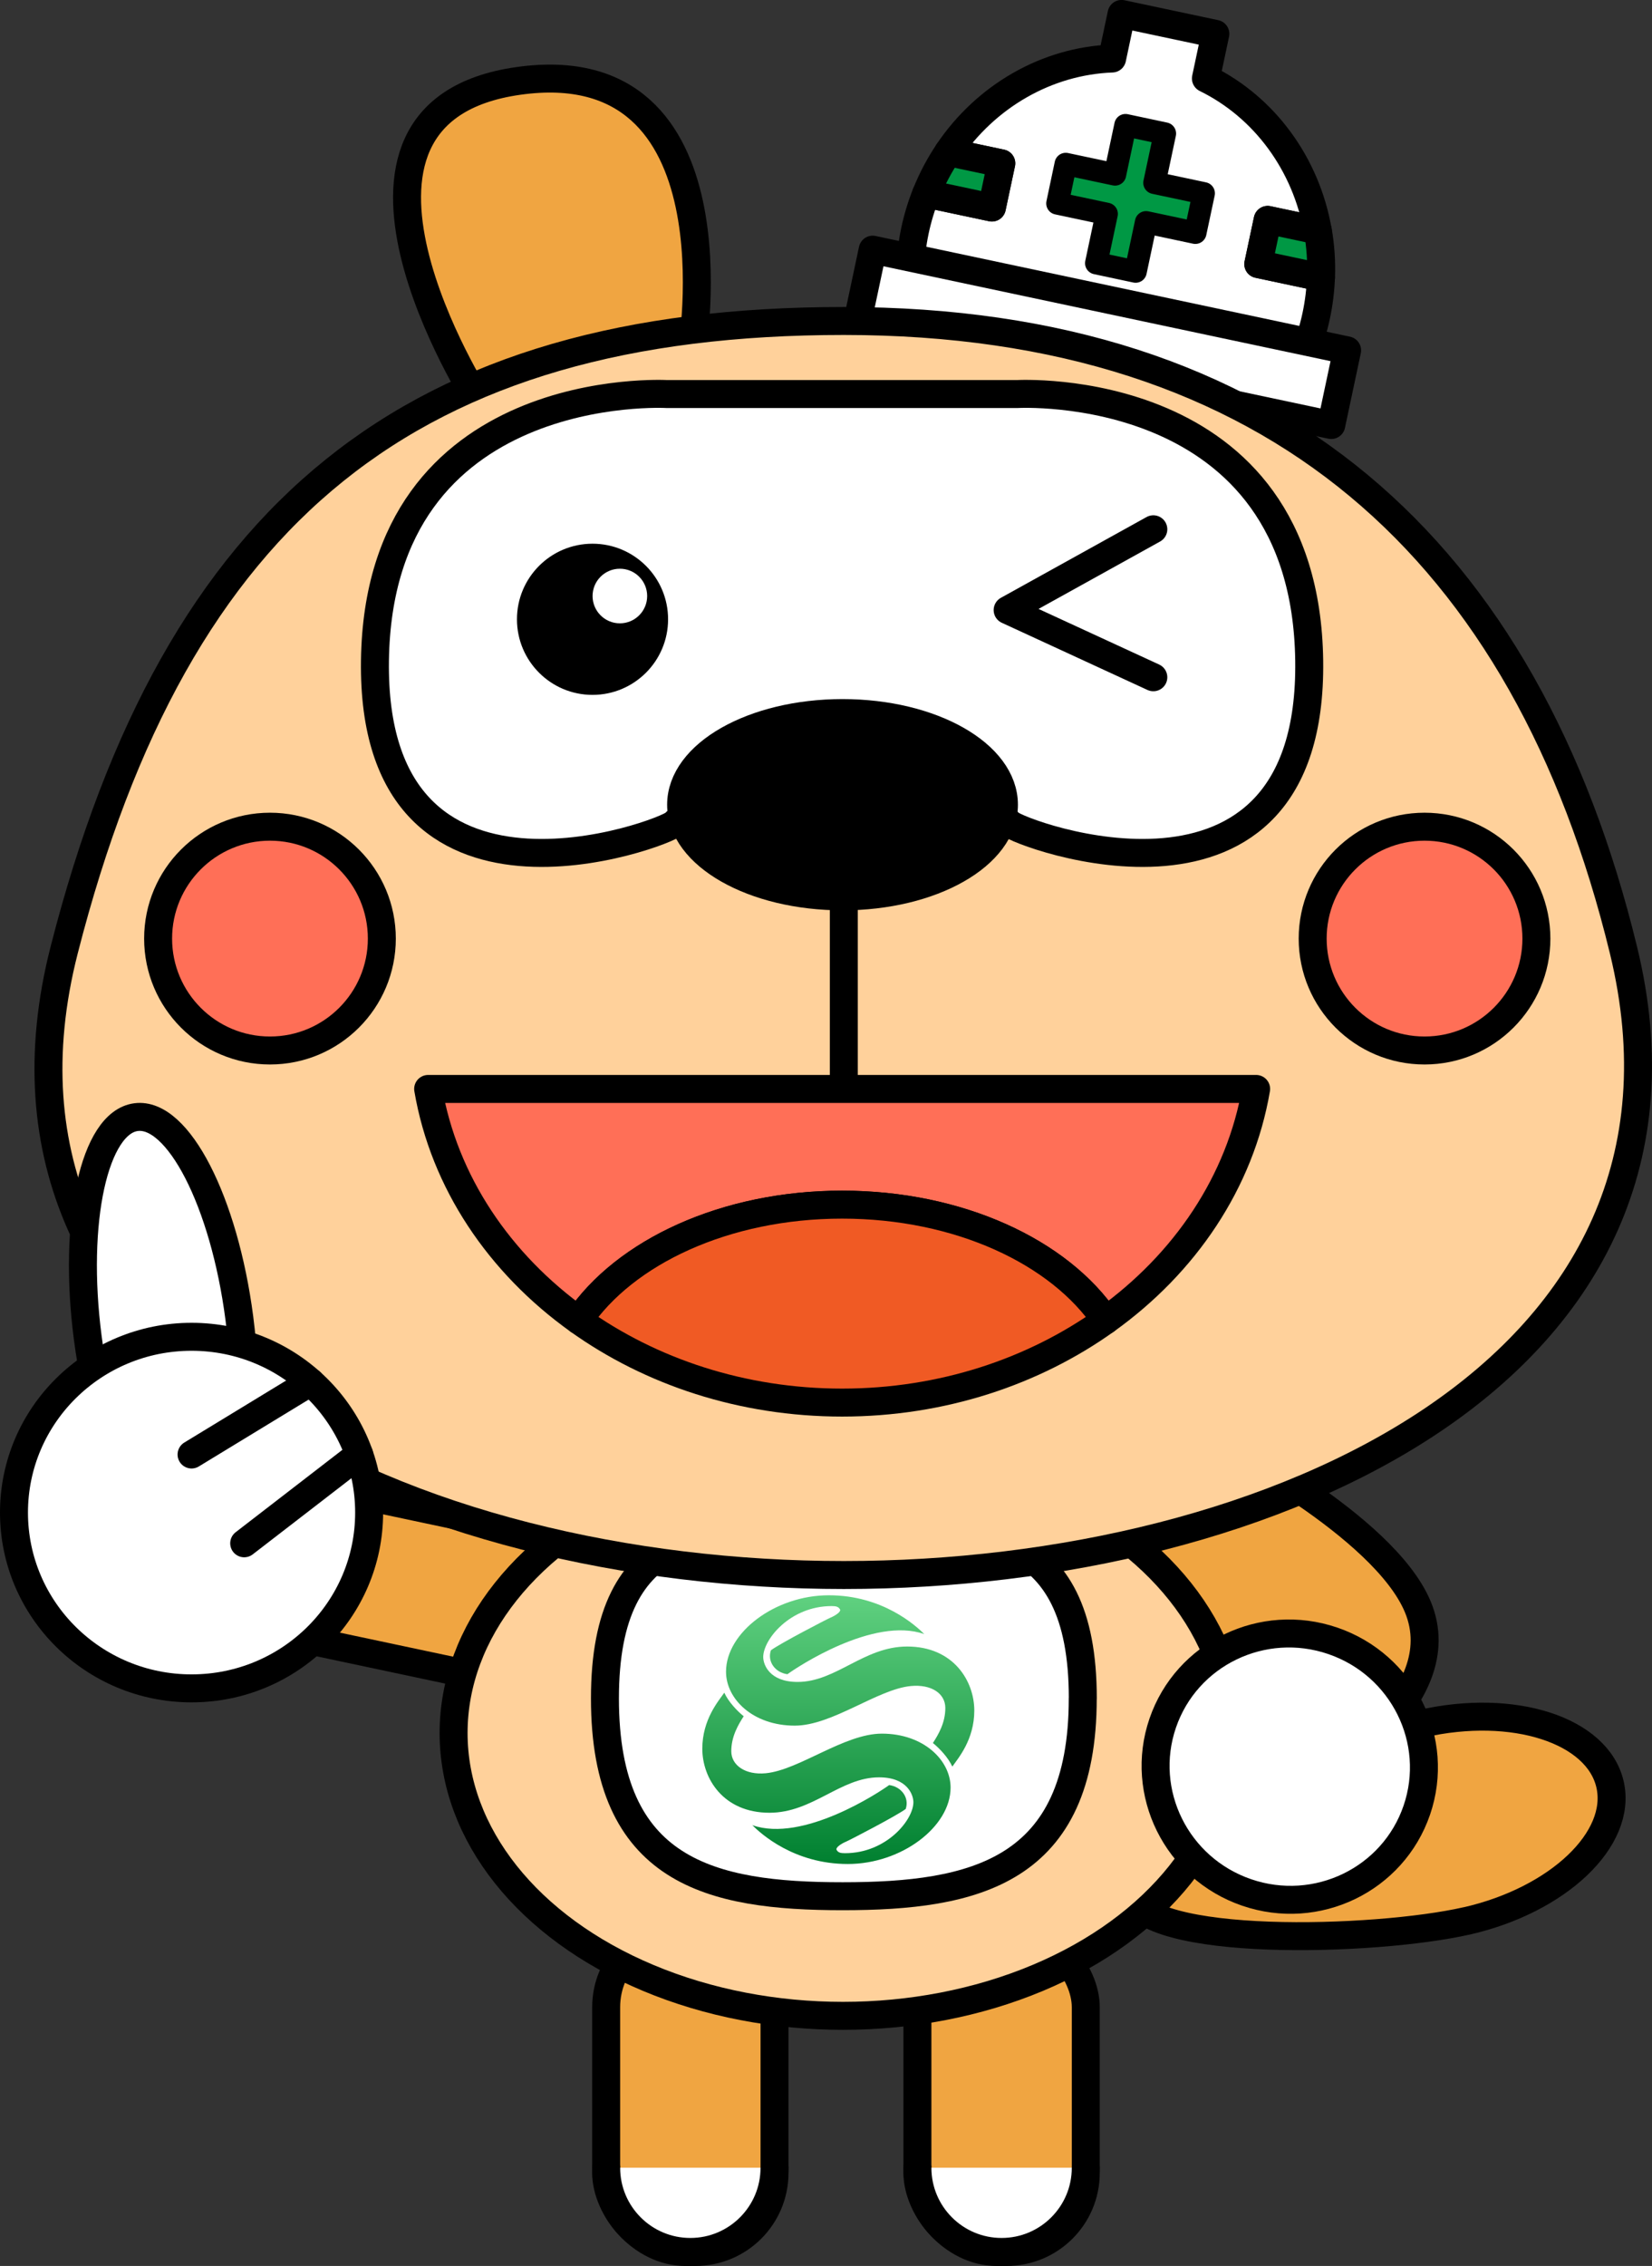<?xml version="1.0" encoding="UTF-8"?><svg id="Layer_2" xmlns="http://www.w3.org/2000/svg" xmlns:xlink="http://www.w3.org/1999/xlink" viewBox="0 0 295.37 405"><rect x="0" y="0" width="295.37" height="405" fill="#333333" stroke="none"/><defs><style>.cls-1,.cls-2{fill:#fff;}.cls-3,.cls-4,.cls-5,.cls-2,.cls-6,.cls-7,.cls-8,.cls-9,.cls-10,.cls-11{stroke:#000;stroke-linecap:round;stroke-linejoin:round;}.cls-4{fill:none;}.cls-4,.cls-5,.cls-2,.cls-6,.cls-7,.cls-8,.cls-10,.cls-11{stroke-width:5px;}.cls-5{fill:#ff6f57;}.cls-6{fill:#ffd19b;}.cls-7,.cls-9{fill:#009844;}.cls-8{fill:#f05a24;}.cls-9{stroke-width:4px;}.cls-11,.cls-12{fill:#f0a541;}.cls-13{fill:url(#_名称未設定グラデーション_9);}</style><linearGradient id="_名称未設定グラデーション_9" x1="149.88" y1="333.16" x2="149.88" y2="285.12" gradientUnits="userSpaceOnUse"><stop offset="0" stop-color="#008030"/><stop offset="1" stop-color="#60d180"/></linearGradient></defs><g id="_レイヤー1"><g><path class="cls-11" d="M217.51,257.4s29.87,15.15,35.98,29.78c6.93,16.58-17.75,30.62-17.75,30.62h-30.05l-18.98-50.42,30.8-9.98Z"/><rect class="cls-11" x="67.45" y="245.32" width="27.29" height="78.79" rx="12" ry="12" transform="translate(-214.25 304.96) rotate(-78.02)"/><path class="cls-11" d="M262.23,343.33c-16.38,3.73-57.9,4.9-60.12-4.84-2.22-9.73,35.7-26.68,52.08-30.41,16.38-3.73,31.46,1.13,33.68,10.87s-9.26,20.65-25.64,24.39Z"/><path class="cls-11" d="M215.49,72.33s32.98-51.61-7.18-57.26c-40.16-5.65-30.99,48.4-30.99,48.4l38.17,8.86Z"/><g><g><path class="cls-2" d="M236.18,49.58l-11.21-2.38,1.68-7.9,8.96,1.9c-2.08-11.81-9.45-22.01-20-27.18l1.69-7.97-16.77-3.56-1.69,7.97c-11.74,.44-22.62,6.77-29.31,16.72l9.49,2.01-1.68,7.9-11.74-2.49c-.84,2.11-1.52,4.32-2.01,6.63-4.41,20.79,12.73,19.09,32.54,23.29,19.81,4.2,34.79,12.72,39.2-8.07,.49-2.31,.77-4.61,.85-6.88Z"/><path class="cls-7" d="M179.02,29.2l-9.49-2.01c-1.54,2.29-2.87,4.77-3.92,7.42l11.74,2.49,1.68-7.9Z"/><path class="cls-7" d="M224.98,47.2l11.21,2.38c.11-2.85-.09-5.65-.57-8.38l-8.96-1.9-1.68,7.9Z"/></g><polygon class="cls-9" points="215.22 34.55 206.41 32.68 208.28 23.87 201.23 22.37 199.36 31.18 190.55 29.31 189.06 36.36 197.87 38.23 196 47.04 203.04 48.54 204.91 39.73 213.72 41.6 215.22 34.55"/><rect class="cls-2" x="153.68" y="53.47" width="86.71" height="13.64" transform="translate(16.8 -39.58) rotate(11.98)"/></g><g><rect class="cls-12" x="108.38" y="344.63" width="30.1" height="57.87" rx="14.13" ry="14.13"/><rect class="cls-4" x="108.38" y="344.63" width="30.1" height="57.87" rx="14.13" ry="14.13"/></g><g><path class="cls-1" d="M138.48,387.45h0c0,8.31-6.74,15.05-15.05,15.05h0c-8.31,0-15.05-6.74-15.05-15.05"/><path class="cls-4" d="M138.48,387.45h0c0,8.31-6.74,15.05-15.05,15.05h0c-8.31,0-15.05-6.74-15.05-15.05"/></g><g><rect class="cls-12" x="164.03" y="344.63" width="30.1" height="57.87" rx="14.13" ry="14.13"/><rect class="cls-4" x="164.03" y="344.63" width="30.1" height="57.87" rx="14.13" ry="14.13"/></g><g><path class="cls-1" d="M194.13,387.45h0c0,8.31-6.74,15.05-15.05,15.05h0c-8.31,0-15.05-6.74-15.05-15.05"/><path class="cls-4" d="M194.13,387.45h0c0,8.31-6.74,15.05-15.05,15.05h0c-8.31,0-15.05-6.74-15.05-15.05"/></g><ellipse class="cls-6" cx="150.72" cy="309.75" rx="69.62" ry="50.55"/><path class="cls-2" d="M193.59,303.57c0,31.01-19.35,35.35-42.94,35.35s-42.49-4.34-42.49-35.35,19.12-31.01,42.72-31.01,42.72,0,42.72,31.01Z"/><path class="cls-11" d="M85.52,71.72s-32.98-51.61,7.18-57.26c40.16-5.65,30.99,48.4,30.99,48.4l-38.17,8.86Z"/><path class="cls-6" d="M290.27,169.81c18.2,74.8-62.41,111.7-139.4,111.7S-7.59,244.4,11.47,169.81C31.63,90.96,73.88,57.37,150.87,57.37s121.99,40.92,139.4,112.44Z"/><path class="cls-2" d="M181.87,70.43h-62.61s-51.53-2.98-52.22,47.64,51.99,30.92,53.59,29.09c1.6-1.82,15.92-10.9,29.93-10.99,14.01,.09,28.33,9.17,29.93,10.99,1.6,1.83,54.28,21.53,53.59-29.09s-52.22-47.64-52.22-47.64Z"/><ellipse class="cls-10" cx="150.64" cy="143.83" rx="28.86" ry="16.38"/><line class="cls-4" x1="150.87" y1="195.22" x2="150.87" y2="152.44"/><circle class="cls-5" cx="48.27" cy="167.76" r="20"/><circle class="cls-5" cx="254.7" cy="167.76" r="20"/><g><circle class="cls-3" cx="105.94" cy="110.69" r="13.01"/><circle class="cls-1" cx="110.83" cy="106.53" r="4.88"/></g><path class="cls-13" d="M140.79,299.24c-2.16-.28-3.64-2.22-2.96-4.27,1.48-1.14,10.02-5.58,10.7-5.86s1.94-1.02,1.65-1.48-.68-.57-1.48-.57c-7.44,0-12.24,5.98-12.24,9.11,0,1.31,1.07,4.45,6.14,4.45,6.9,0,11.85-6.33,19.59-6.33,8.31,0,12.01,6.2,12.01,11.44s-2.9,8.54-3.93,10.02c-.74-1.65-2.39-3.36-3.47-4.21,1.02-1.59,2.22-3.64,2.22-6.26s-2.52-4.27-6.16-3.93c-5.97,.57-14.05,7.08-20.76,7.08-7.46,0-12.29-4.75-12.29-9.64,0-7,8.76-13.66,18.38-13.66s15.54,5.41,17.07,6.94c-9.05-3.19-22.77,5.92-24.47,7.17Zm-6.28,26.98c1.54,1.54,7.46,6.94,17.07,6.94,9.62,0,18.38-6.66,18.38-13.66,0-4.89-4.84-9.64-12.29-9.64-6.72,0-14.8,6.51-20.76,7.08-3.64,.35-6.16-1.42-6.16-3.93,0-2.62,1.2-4.67,2.22-6.26-1.08-.85-2.73-2.56-3.47-4.21-1.02,1.48-3.93,4.78-3.93,10.02,0,5.24,3.7,11.44,12.01,11.44,7.74,0,12.69-6.33,19.59-6.33,5.07,0,6.14,3.14,6.14,4.45,0,3.13-4.79,9.11-12.24,9.11-.8,0-1.2-.11-1.48-.57s.97-1.2,1.65-1.48,9.22-4.72,10.7-5.86c.68-2.05-.8-3.98-2.96-4.27-1.71,1.25-15.42,10.36-24.47,7.17Z"/><polyline class="cls-4" points="206.21 94.6 180.16 109.04 206.21 121.05"/><g><path class="cls-5" d="M224.58,194.63H76.55c2.84,16.63,12.73,31.22,26.91,41.35,8.23-12.2,26.22-20.67,47.11-20.67s38.87,8.47,47.11,20.67c14.17-10.13,24.07-24.72,26.91-41.35Z"/><path class="cls-8" d="M150.57,215.31c-20.88,0-38.87,8.47-47.11,20.67,12.86,9.19,29.25,14.71,47.11,14.71s34.24-5.52,47.11-14.71c-8.23-12.2-26.22-20.67-47.11-20.67Z"/></g><g><path class="cls-2" d="M19.18,255.35c-1.51-4.85-2.73-10.36-3.49-16.25-2.71-20.8,1.16-38.46,8.64-39.43,7.49-.98,15.75,15.1,18.46,35.9,.78,6.01,1.02,11.76,.77,16.92"/><ellipse class="cls-2" cx="34.25" cy="270.35" rx="31.75" ry="31.42"/><line class="cls-2" x1="55.52" y1="247.02" x2="34.25" y2="259.97"/><line class="cls-2" x1="64.23" y1="259.97" x2="43.66" y2="275.84"/></g><ellipse class="cls-2" cx="230.6" cy="315.74" rx="23.77" ry="24.01" transform="translate(-142.83 431.59) rotate(-71.09)"/></g></g></svg>